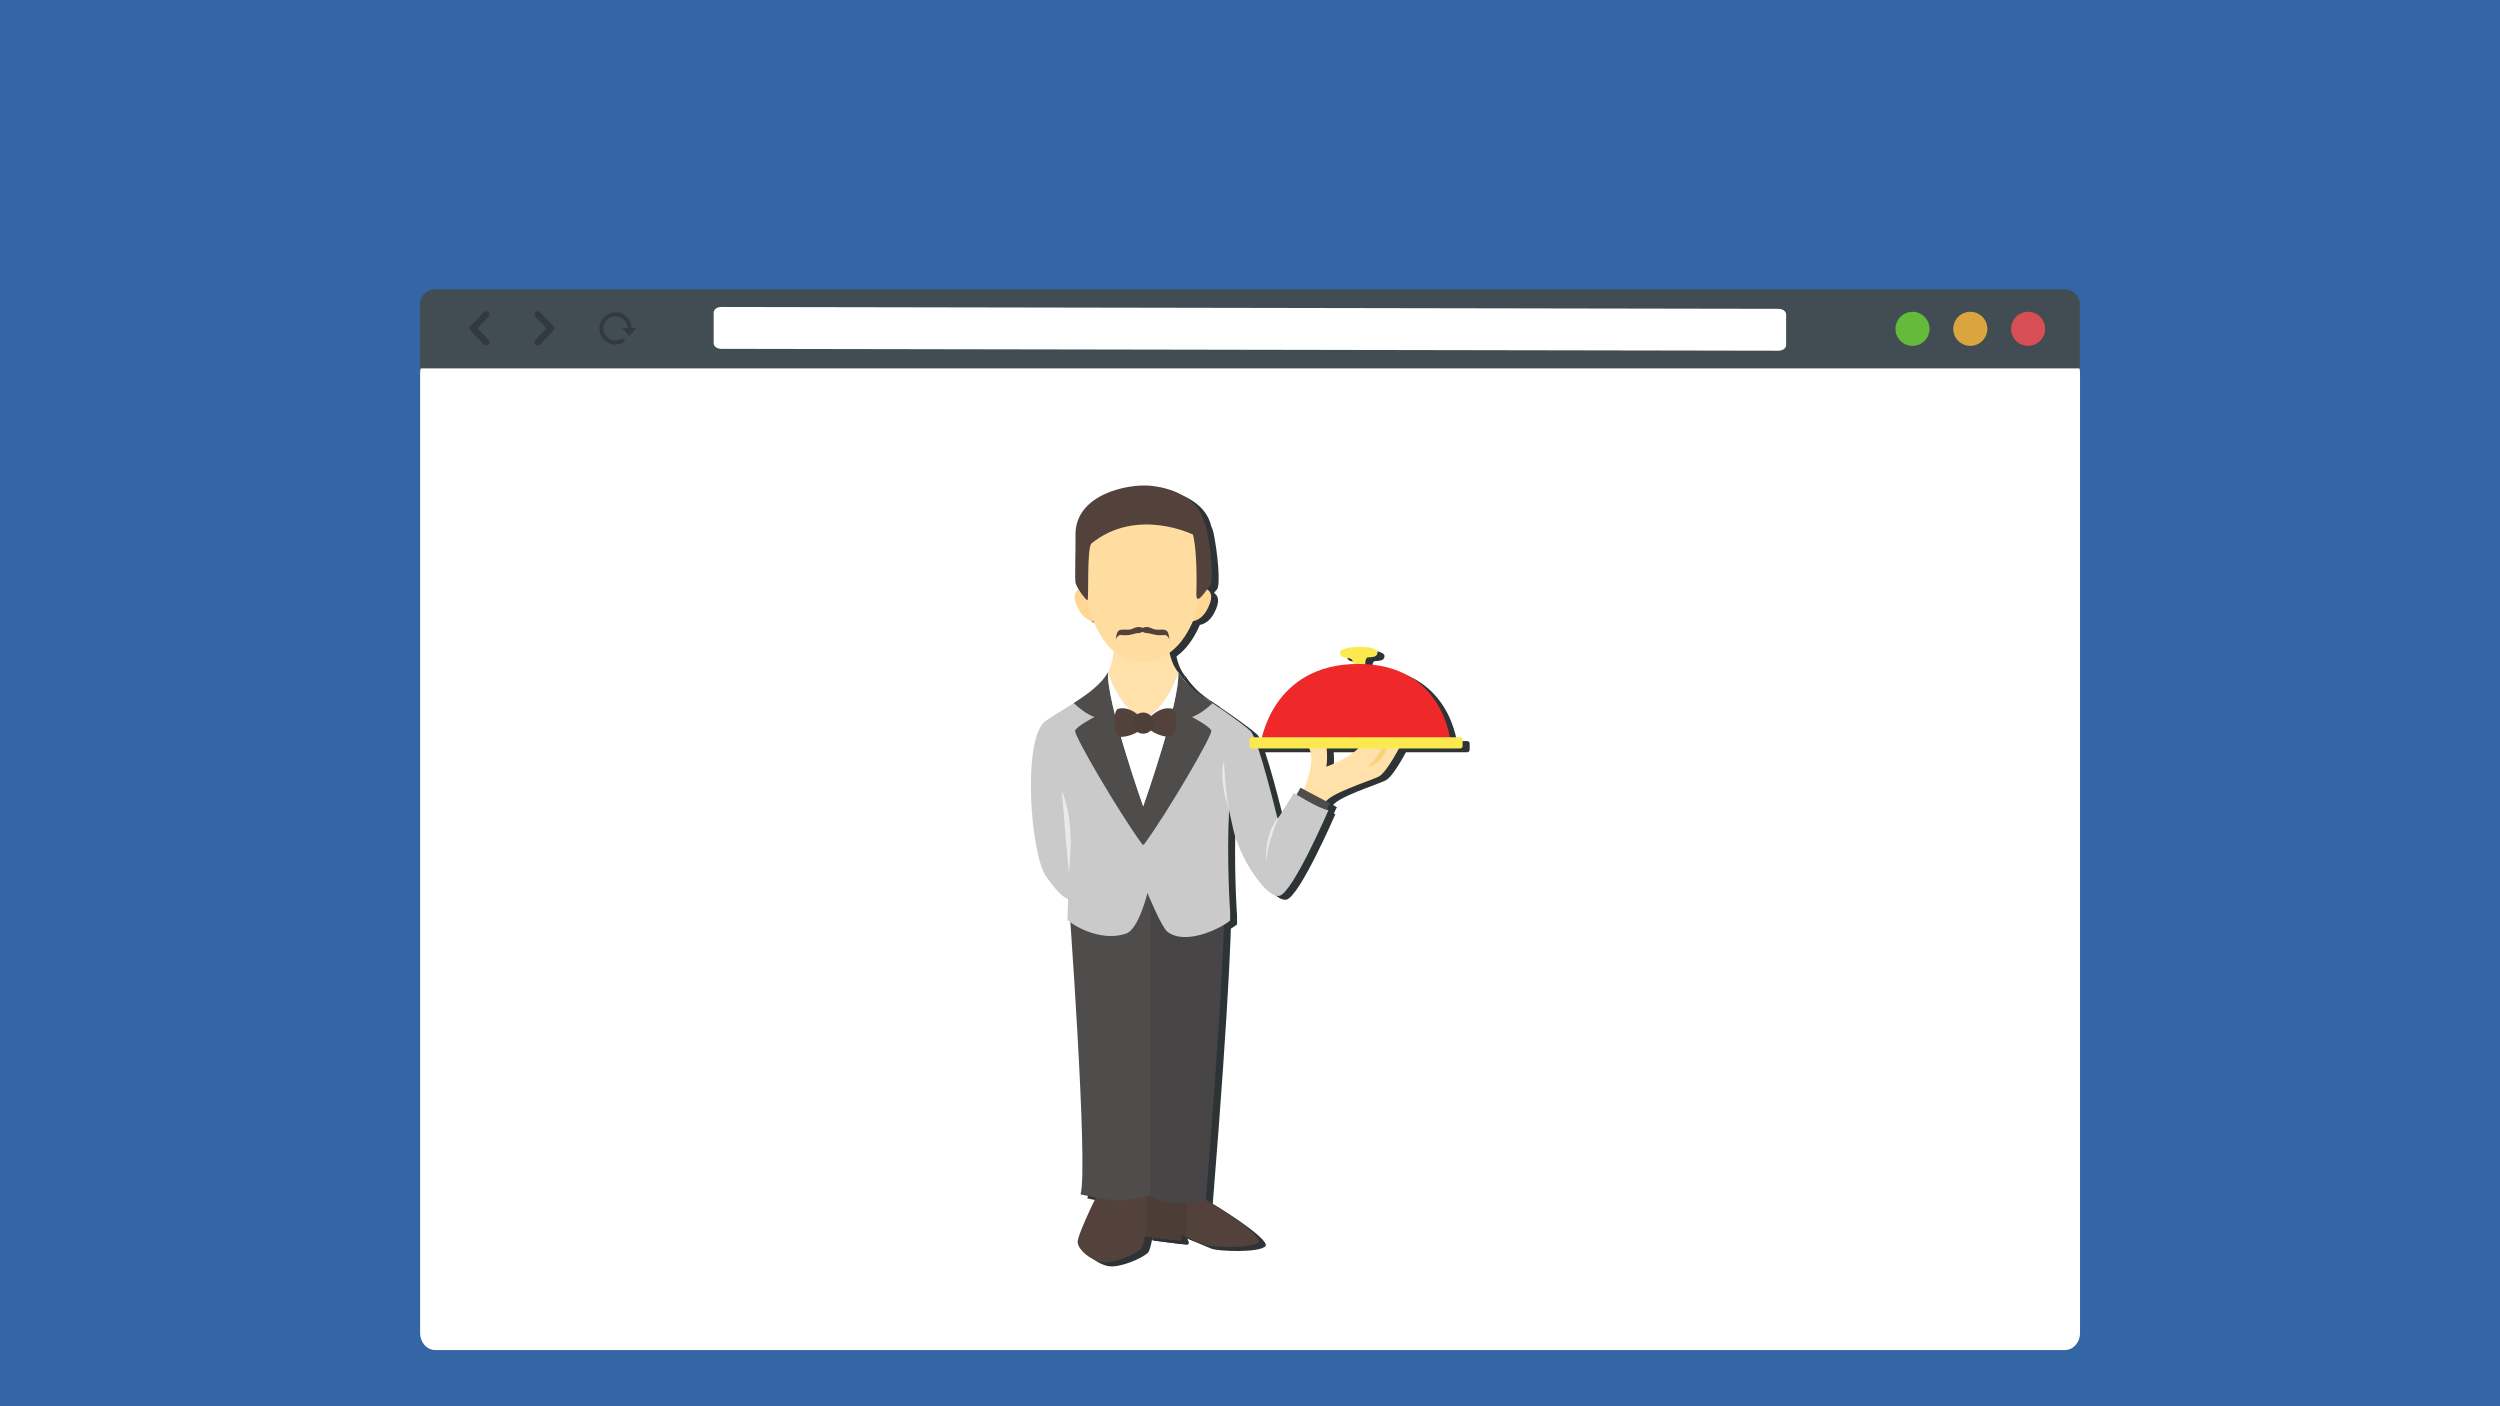 <?xml version="1.0" encoding="UTF-8" standalone="no"?>
<svg id="svg2" xmlns:rdf="http://www.w3.org/1999/02/22-rdf-syntax-ns#" xmlns="http://www.w3.org/2000/svg" xml:space="preserve" height="900" width="1600" version="1.1" xmlns:cc="http://creativecommons.org/ns#" xmlns:dc="http://purl.org/dc/elements/1.1/" viewBox="0 0 1600 900"><defs id="defs6"><clipPath id="clipPath266" clipPathUnits="userSpaceOnUse"><path id="path268" d="m64.156 1795h546.75v-293.4h-546.75v293.4z"/></clipPath><clipPath id="clipPath368-3" clipPathUnits="userSpaceOnUse"><path id="path370-6" d="m121.04 2291.8h12.212v-10.65h-12.212v10.65z"/></clipPath><clipPath id="clipPath336-7" clipPathUnits="userSpaceOnUse"><path id="path338-5" d="m78.262 2291.5h6.602v-11.27h-6.602v11.27z"/></clipPath><clipPath id="clipPath320-3" clipPathUnits="userSpaceOnUse"><path id="path322-5" d="m99.597 2291.6h6.602v-11.26h-6.602v11.26z"/></clipPath></defs><rect id="rect8079" height="900" width="1600" y="1.1369e-13" x="0" fill="#3465a4"/><g id="g262" transform="matrix(1.943 0 0 -2.168 144.22 4119.5)"><g id="g270"><g id="g272" clip-path="url(#clipPath266)"><g id="g274" transform="translate(610.91 1790)"><path id="path276" d="m0 0v-283.4c0-2.77-2.24-5-5-5h-536.75c-2.771 0-5 2.23-5 5v283.4c0 2.76 2.229 5 5 5h536.75c2.76 0 5-2.24 5-5" fill="#fff"/></g></g></g></g><g id="g4260" transform="translate(0,-70)"><g id="g278" transform="matrix(1.943 0 0 -1.943 1331.1 305.78)"><path id="path280" d="m0 0v21.068c0 2.762-2.238 5-5 5h-536.76c-2.761 0-5-2.238-5-5v-21.068h546.76z" fill="#414d52"/></g><g id="g282" transform="matrix(1.943 0 0 -1.943 1234.9 280.45)"><path id="path284" d="m0 0c0-3.099-2.513-5.612-5.612-5.612s-5.612 2.513-5.612 5.612 2.513 5.612 5.612 5.612 5.612-2.513 5.612-5.612" fill="#64ba3a"/></g><g id="g286" transform="matrix(1.943 0 0 -1.943 1271.9 280.45)"><path id="path288" d="m0 0c0-3.099-2.513-5.612-5.612-5.612s-5.612 2.513-5.612 5.612 2.513 5.612 5.612 5.612 5.612-2.513 5.612-5.612" fill="#daa53f"/></g><g id="g290" transform="matrix(1.943 0 0 -1.943 1308.9 280.45)"><path id="path292" d="m0 0c0-3.099-2.513-5.612-5.612-5.612s-5.612 2.513-5.612 5.612 2.513 5.612 5.612 5.612 5.612-2.513 5.612-5.612" fill="#d74e54"/></g><g id="g316-6" transform="matrix(1.943 0 0 -1.943 148.42 4721.9)"><g id="g324-9"><g id="g326-1" opacity="0.3" clip-path="url(#clipPath320-3)"><g id="g328-2" transform="translate(101.5 2280.7)"><path id="path330-7" d="m0 0c0.406 0.396 4.371 4.56 4.371 4.56 0.216 0.211 0.325 0.488 0.325 0.764 0 0.278-0.109 0.554-0.325 0.765 0 0-3.965 4.164-4.371 4.56-0.405 0.395-1.136 0.422-1.569 0-0.432-0.422-0.467-1.012 0.001-1.53l3.637-3.795-3.637-3.794c-0.468-0.518-0.433-1.108-0.001-1.53 0.433-0.422 1.164-0.396 1.569 0" fill="#110f0d"/></g></g></g></g><g id="g332-0" transform="matrix(1.943 0 0 -1.943 148.42 4721.6)"><g id="g340-3"><g id="g342-6" opacity="0.3" clip-path="url(#clipPath336-7)"><g id="g344-0" transform="translate(82.958 2291.2)"><path id="path346-6" d="m0 0c-0.405-0.396-4.371-4.56-4.371-4.56-0.216-0.211-0.325-0.488-0.325-0.765s0.109-0.553 0.325-0.765c0 0 3.966-4.163 4.371-4.559 0.405-0.395 1.136-0.422 1.569 0 0.432 0.422 0.467 1.012-0.001 1.53l-3.637 3.794 3.637 3.795c0.468 0.518 0.433 1.107 0.001 1.53-0.433 0.422-1.164 0.396-1.569 0" fill="#110f0d"/></g></g></g></g><g id="g364-2" transform="matrix(1.943 0 0 -1.943 148.42 4722.8)"><g id="g372-1"><g id="g374-8" opacity="0.3" clip-path="url(#clipPath368-3)"><g id="g376-7" transform="translate(126.35 2291.8)"><path id="path378-9" d="m0 0c2.888 0 5.236-2.313 5.307-5.194h1.596l-2.39-2.663-2.389 2.663h1.855c-0.07 2.145-1.825 3.862-3.979 3.862-2.2 0-3.982-1.788-3.982-3.995s1.782-3.995 3.982-3.995c0.881 0 1.696 0.288 2.356 0.775l0.914-0.977c-0.902-0.708-2.037-1.13-3.27-1.13-2.933 0-5.31 2.385-5.31 5.327 0 2.941 2.377 5.327 5.31 5.327" fill="#110f0d"/></g></g></g></g><g id="g452-9" transform="matrix(1.644 0 0 -1.2 1164.6 284.05)"><path id="path454-2" d="m-13.068-5.715c0-1.632-1.322-2.956-2.956-2.956l-411.59 1c-1.632 0-2.956 1.324-2.956 2.956v16.421c0 1.632 1.324 2.956 2.956 2.956l411.59-1c1.634 0 2.956-1.324 2.956-2.956v-16.421z" fill="#fff"/></g></g><g id="g4813-3" transform="matrix(.838 0 0 -.838 292.31 888.16)" fill="#2e3436"><path id="path32-6" d="m520.22 429.36c-9.59 0-17.479-7.31-18.454-16.688h-0.103v-144.58h37.112v144.58h-0.102c-0.975 9.378-8.864 16.688-18.453 16.688"/><path id="path96-7" d="m520.64 429.09c-0.588 0.102-1.184 0.175-1.79 0.219 0.452 0.033 0.909 0.05 1.369 0.05 0.148 0 0.296-0.002 0.443-0.005l-0.022-0.264"/><path id="path112-5" d="m651.88 453.27s11.551 24.812 2.995 34.224l14.545 2.138s1.284-12.406 0-18.181c0 0 20.962 7.059 27.807 18.181h29.946s-11.123-22.245-17.54-25.667c-6.417-3.423-39.977-13.45-41.26-20.723 0 0-5.798 0.616-16.493 10.028"/><path id="path114-3" d="m716.85 489.64h-2.514c-3.468-6.267-9.19-15.597-13.968-18.537 0 0 13.326 1.17 16.482 18.537"/><path id="path116-5" d="m643.34 444.09 6.382 11.281 22.473-11.909-5.834-12.337-23.021 12.965"/><path id="path118-6" d="m500.38 156.52s-21.743-42.68-20.937-48.719c0.805-6.039 9.663-13.287 18.118-14.897 8.455-1.611 25.366 5.636 30.197 10.065 4.832 4.429 8.053 53.551 8.053 53.551h-35.431"/><path id="path120-2" d="m531.08 152.05v-39.457s23.755-3.221 26.574-3.221c2.818 0 0 4.831 0 4.831s13.689-6.039 18.923-8.052c5.235-2.014 36.64-3.222 41.069 2.013 4.429 5.234-43.484 35.029-45.498 35.029-2.013 0-2.415 16.105-2.415 16.105l-38.653-7.248"/><path id="path122-9" d="m502.71 582.36s9.699-17.887 0-38.779l10.672-52.492h25.384l17.546 52.492s-10.385 10.595-7.355 36.562l-46.247 2.217"/><path id="path124-1" d="m586.76 408.25s16.478 51.001-9.415-268.34c0 0-32.955-5.493-42.37 3.923l-31.386 78.464 18.831 228.33 64.34-42.37"/><path id="path126-2" d="m477.69 396.84-5.492-20.766s15.692-211.85 9.415-231.47c0 0 21.185-4.708 29.816-4.708s23.54 3.923 23.54 3.923v289.53l-57.279-36.513"/><path id="path130-7" d="m567.3 519.8c-4.219 2.882 8.907 4.473 8.907 4.473l0.963-4.382c-8.726 9.311-17.383 17.697-20.855 23.693 0 0-7.768-27.19-26.801-36.124-19.033 8.934-26.801 36.124-26.801 36.124-7.404-12.788 8.187-13.524-8.122-23.784l23.946-77.382 10.977-12.533 37.786 89.915"/><path id="path132-0" d="m690.38 546.32s0.642 5.989-2.139 7.486-8.128-0.214-8.342 4.92c-0.214 5.133 28.745 6.417 28.704 0-0.255-3.85-4.319-3.47-7.314-3.767s-1.925-8.639-1.925-8.639h-8.984"/><path id="path134-9" d="m619.37 489.64s8.128 60.32 74.437 60.32c66.308 0 70.586-60.32 70.586-60.32h-145.02"/><path id="path128-3" d="m644.63 451.32-12.39-19.975s-14.772 61.606-20.69 67.287c-7.1 6.814-35.343 25.639-35.343 25.639l0.963-4.382c-8.726 9.311-17.383 17.697-20.855 23.693 0 0-7.768-27.19-26.801-36.124-19.033 8.934-26.801 36.124-26.801 36.124-8.546-14.76-28.744-24.471-47.388-36.901-18.645-12.429-12.001-102.02-0.028-119.1 7.858-11.209 13.245-16.251 16.86-17.232l-0.558-16.11c9.979-8.078 28.892-15.859 44.88-10.325 9.618 3.33 16.296 31.074 16.296 31.074s10.627-25.97 15.148-29.594c12.957-10.387 39.004 1.165 48.012 8.457v6.603s-2.768 39.998-0.788 77.62l2.817-12.82c4.57-22.851 25.488-54.525 35.605-52.486 10.117 2.04 37.518 65.435 37.518 65.435-6.855 0.762-26.457 13.12-26.457 13.12"/><path id="path136-6" d="m566.8 509.4c5.623 1.996 11.329 6.447 15.816 10.625-11.158 7.145-20.987 14.373-26.304 23.557 1.554-22.529-26.801-102.54-26.801-102.54s-28.355 80.016-26.801 102.54c-5.317-9.184-15.146-16.412-26.304-23.557 4.487-4.178 10.194-8.629 15.816-10.625 0 0-13.595-6.991-14.76-10.487-1.064-3.192 33.155-62.057 51.536-87.062 0.334 0.034 0.513 0.054 0.513 0.054s0.179-0.02 0.513-0.054c18.381 25.005 52.6 83.87 51.536 87.062-1.165 3.496-14.76 10.487-14.76 10.487"/><path id="path138-0" d="m532.75 507.2s8.878 11.364 19.458 8.401c3.858-1.927 3.112-20.917-1.332-21.348-4.443-0.432-12.818 1.942-17.09 6.215l-1.036 6.732"/><path id="path140-6" d="m529.52 507.2s-8.879 11.364-19.458 8.401c-3.858-1.927-3.112-20.917 1.332-21.348 4.443-0.432 12.818 1.942 17.09 6.215l1.036 6.732"/><path id="path142-2" d="m521.38 504.74c0 4.468 3.641 8.09 8.132 8.09s8.132-3.622 8.132-8.09-3.641-8.09-8.132-8.09-8.132 3.622-8.132 8.09"/><path id="path144-6" d="m572.44 608.45s15.286 0.63 6.067-16.702c-9.218-17.332-25.37-5.357-25.37-5.357l19.303 22.059"/><path id="path146-1" d="m486.13 608.45s-15.285 0.63-6.067-16.702 25.37-5.357 25.37-5.357l-19.303 22.059"/><path id="path148-8" d="m479.64 630.03s7.091-78.938 48.214-78.465c41.124 0.472 49.301 57.128 50.617 86.028 1.368 30.029-32.746 37.012-55.344 34.506-11.782-1.306-44.432 0.473-43.487-42.069"/><path id="path150-7" d="m529.62 577s-2.767 2.641-7.893 0c-5.126-2.64-11.339 2.02-12.581-4.815-1.243-6.834-1.087-1.398 2.796 0 0 0 0.155-0.31 4.193-0.31 4.039 0 7.595 1.684 9.389 1.618 1.795-0.065 6.398 1.643 4.096 3.507"/><path id="path152-9" d="m528.5 577s2.768 2.641 7.893 0c5.126-2.64 11.339 2.02 12.582-4.815 1.242-6.834 1.087-1.398-2.796 0 0 0-0.156-0.31-4.194-0.31s-7.595 1.684-9.389 1.618c-1.794-0.065-6.398 1.643-4.096 3.507"/><path id="path154-2" d="m565.24 655.51s6.117-7.34 4.894-52.606c0.162-9.176 7.34 3.67 10.399 6.728 3.058 3.059 0.554 28.691-2.596 43.431-3.149 14.741-12.697 2.447-12.697 2.447"/><path id="path156-0" d="m567.97 648.61s-43.102 21.58-77.969-6.558c-3.671-3.059-1.924-43.309-3.059-43.431s-8.564 9.787-9.175 13.457c-0.612 3.67 0.207 26.306 0 36.091-0.664 31.25 39.798 39.709 57.5 37.925 20.531-2.068 37.542-12.193 40.972-28.251l-8.269-9.233"/><path id="path158-2" d="m467.28 453.41s6.171-76.224 5.623-61.54c-0.074 1.982 5.105 35.645-5.623 61.54"/><path id="path160-3" d="m633.57 433.78s-10.032-21.156-9.922-36.138c0 0-2.739 21.504 9.922 36.138"/><path id="path162-7" d="m595.15 438.08s-8.38 23.837-3.941 37.894c0 0 1.123-25.065 3.941-37.894"/><path id="path164-5" d="m612.61 493.91h159.06c1.065 0 1.928-0.863 1.928-1.927v-4.701c0-1.065-0.863-1.928-1.928-1.928h-159.06c-1.064 0-1.927 0.863-1.927 1.928v4.701c0 1.064 0.863 1.927 1.927 1.927"/><path id="path230-9" d="m557.66 109.37c-1.975 0-14.231 1.581-21.389 2.528-1.673 0.221-3.068 0.408-3.987 0.531v30.73c1.664 0.397 2.687 0.666 2.687 0.666 4.345-4.346 13.705-5.516 22.525-5.516 1.956 0 3.887 0.058 5.729 0.151v-26.692c-3.169 1.376-5.565 2.433-5.565 2.433s2.818-4.831 0-4.831"/></g><g><path id="path32" d="m723.86 525.92c-8.032 0-14.639 6.122-15.456 13.977h-0.086v121.09h31.083v-121.09h-0.085c-0.817-7.854-7.424-13.977-15.455-13.977" fill="#f6813d"/><path id="path96" d="m724.22 526.15c-0.492-0.085-0.992-0.147-1.499-0.183 0.379-0.028 0.761-0.042 1.147-0.042 0.124 0 0.248 0.002 0.371 0.004l-0.018 0.221" fill="#e27638"/><path id="path112" d="m834.14 505.89s9.674-20.781 2.508-28.664l12.182-1.791s1.075 10.39 0 15.227c0 0 17.556-5.912 23.289-15.227h25.081s-9.316 18.631-14.69 21.497c-5.375 2.867-33.482 11.265-34.557 17.356 0 0-4.856-0.516-13.813-8.399" fill="#ffe1a9"/><path id="path114" d="m888.55 475.44h-2.106c-2.905 5.249-7.697 13.063-11.699 15.525 0 0 11.161-0.98 13.804-15.525" fill="#fcd17b"/><path id="path116" d="m826.98 513.59 5.345-9.448 18.822 9.974-4.886 10.333-19.281-10.859" fill="#4f4c4c"/><path id="path118" d="m707.25 754.43s-18.21 35.746-17.535 40.804c0.674 5.058 8.093 11.128 15.174 12.477 7.081 1.349 21.245-4.72 25.291-8.43 4.047-3.709 6.745-44.851 6.745-44.851h-29.675" fill="#52423b"/><path id="path120" d="m732.96 758.18v33.047s19.896 2.698 22.257 2.698c2.36 0 0-4.046 0-4.046s11.465 5.058 15.849 6.744c4.385 1.687 30.687 2.699 34.397-1.686 3.709-4.384-36.419-29.338-38.106-29.338-1.686 0-2.023-13.488-2.023-13.488l-32.373 6.07" fill="#52423b"/><path id="path122" d="m709.2 397.78s8.123 14.981 0 32.479l8.938 43.964h21.26l14.695-43.964s-8.698-8.874-6.16-30.622l-38.733-1.857" fill="#ffe1a9"/><path id="path124" d="m779.59 543.6s13.801-42.715-7.885 224.75c0 0-27.601 4.601-35.486-3.286l-26.287-65.716 15.772-191.23 53.887 35.486" fill="#484546"/><path id="path126" d="m688.24 553.15-4.6 17.392s13.143 177.43 7.885 193.86c0 0 17.743 3.943 24.972 3.943 7.229 0 19.716-3.286 19.716-3.286v-242.49l-47.973 30.581" fill="#4f4c4c"/><path id="path130" d="m763.3 450.18c-3.534-2.414 7.46-3.746 7.46-3.746l0.807 3.67c-7.308-7.798-14.559-14.822-17.467-19.844 0 0-6.506 22.773-22.447 30.255-15.941-7.482-22.447-30.255-22.447-30.255-6.201 10.71 6.857 11.327-6.802 19.92l20.056 64.81 9.194 10.497 31.647-75.307" fill="#d3d2d2"/><path id="path132-3" d="m866.38 427.96s0.538-5.016-1.792-6.27-6.808 0.179-6.987-4.121c-0.179-4.299 24.075-5.375 24.041 0-0.214 3.224-3.617 2.906-6.126 3.155-2.508 0.249-1.612 7.235-1.612 7.235h-7.524" fill="#fce94f"/><path id="path134" d="m806.91 475.44s6.808-50.52 62.344-50.52c55.535 0 59.118 50.52 59.118 50.52h-121.46" fill="#ef2929"/><path id="path128" d="m828.06 507.53-10.377 16.73s-12.372-51.597-17.329-56.355c-5.947-5.707-29.601-21.474-29.601-21.474l0.807 3.67c-7.308-7.798-14.559-14.822-17.467-19.844 0 0-6.506 22.773-22.447 30.255-15.941-7.482-22.447-30.255-22.447-30.255-7.158 12.362-24.074 20.495-39.689 30.906-15.616 10.41-10.051 85.448-0.023 99.753 6.581 9.388 11.093 13.611 14.121 14.432l-0.467 13.493c8.358 6.766 24.198 13.282 37.589 8.648 8.055-2.789 13.648-26.026 13.648-26.026s8.9 21.751 12.687 24.786c10.852 8.7 32.667-0.976 40.212-7.083v-5.53s-2.318-33.5-0.66-65.009l2.359 10.737c3.828 19.138 21.347 45.667 29.82 43.959 8.473-1.709 31.423-54.804 31.423-54.804-5.741-0.638-22.159-10.988-22.159-10.988" fill="#cacaca"/><path id="path136" d="m762.88 458.89c4.709-1.672 9.488-5.4 13.246-8.899-9.345-5.984-17.577-12.038-22.03-19.73 1.302 18.869-22.447 85.885-22.447 85.885s-23.748-67.016-22.447-85.885c-4.453 7.692-12.685 13.746-22.03 19.73 3.758 3.499 8.538 7.227 13.246 8.899 0 0-11.386 5.855-12.362 8.783-0.891 2.673 27.768 51.975 43.163 72.917 0.28-0.029 0.43-0.045 0.43-0.045s0.15 0.017 0.43 0.045c15.395-20.943 44.054-70.244 43.163-72.917-0.976-2.928-12.362-8.783-12.362-8.783" fill="#4f4c4c"/><path id="path128-2" d="m709.18 430.07c-0.081 1.179-0.065 2.548 0.038 4.075 0.102 1.527 0.29 3.214 0.552 5.033 0.525 3.638 1.346 7.804 2.367 12.272 1.022 4.468 2.245 9.238 3.573 14.086 1.328 4.848 2.761 9.774 4.205 14.552 2.887 9.556 5.816 18.522 8.022 25.1 2.206 6.578 3.69 10.766 3.69 10.766s1.484-4.189 3.69-10.766c2.206-6.578 5.133-15.544 8.021-25.1 1.444-4.778 2.877-9.704 4.205-14.552 1.328-4.848 2.551-9.618 3.573-14.086 1.022-4.468 1.843-8.634 2.367-12.272 0.262-1.819 0.451-3.506 0.554-5.033 0.102-1.527 0.118-2.896 0.037-4.075 0 0-6.505 22.773-22.446 30.256-15.941-7.482-22.447-30.256-22.447-30.256z" fill="#fff"/><path id="path138" d="m734.36 460.73s7.436-9.518 16.297-7.036c3.231 1.614 2.606 17.519-1.116 17.88-3.721 0.362-10.736-1.627-14.313-5.205l-0.868-5.638" fill="#52423b"/><path id="path140" d="m731.65 460.73s-7.436-9.518-16.297-7.036c-3.231 1.614-2.606 17.519 1.116 17.88 3.721 0.362 10.736-1.627 14.313-5.205l0.868-5.638" fill="#52423b"/><path id="path142" d="m724.84 462.79c0-3.742 3.05-6.776 6.811-6.776 3.761 0 6.811 3.034 6.811 6.776 0 3.742-3.05 6.776-6.811 6.776-3.761 0-6.811-3.034-6.811-6.776" fill="#4e3f38"/><path id="path144" d="m767.6 375.93s12.803-0.528 5.081 13.988c-7.72 14.516-21.248 4.487-21.248 4.487l16.167-18.475" fill="#ffd693"/><path id="path146" d="m695.31 375.93s-12.802-0.528-5.081 13.988c7.72 14.516 21.248 4.487 21.248 4.487l-16.17-18.47" fill="#ffd693"/><path id="path148" d="m689.87 357.85s5.939 66.113 40.381 65.717c34.443-0.395 41.291-47.847 42.393-72.051 1.146-25.15-27.426-30.999-46.352-28.9-9.868 1.094-37.213-0.396-36.422 35.234" fill="#ffdc9f"/></g><g fill="#52423b"><path id="path150" d="m731.74 402.26s-2.317-2.212-6.611 0c-4.293 2.211-9.497-1.692-10.537 4.033-1.041 5.724-0.91 1.171 2.342 0 0 0 0.13 0.26 3.512 0.26 3.383 0 6.361-1.41 7.864-1.355 1.503 0.054 5.359-1.376 3.43-2.937"/><path id="path152" d="m730.8 402.26s2.318-2.212 6.611 0c4.293 2.211 9.497-1.692 10.538 4.033 1.04 5.724 0.91 1.171-2.342 0 0 0-0.131 0.26-3.513 0.26s-6.361-1.41-7.864-1.355c-1.502 0.054-5.359-1.376-3.43-2.937"/><path id="path154" d="m761.57 336.51s5.123 6.147 4.099 44.059c0.136 7.685 6.147-3.074 8.71-5.635 2.561-2.562 0.464-24.03-2.174-36.375-2.637-12.346-10.634-2.049-10.634-2.049"/><path id="path156" d="m763.86 342.29s-36.099-18.074-65.302 5.493c-3.075 2.562-1.611 36.273-2.562 36.375-0.951 0.102-7.173-8.197-7.684-11.271-0.513-3.074 0.173-22.032 0-30.227-0.556-26.173 33.332-33.258 48.158-31.763 17.195 1.732 31.443 10.212 34.315 23.661l-6.926 7.733"/></g><g fill="#e9e9e9"><path id="path158" d="m679.53 505.78s5.168 63.84 4.709 51.542c-0.062-1.66 4.276-29.854-4.709-51.542"/><path id="path160" d="m818.8 522.22s-8.402 17.719-8.31 30.267c0 0-2.294-18.01 8.31-30.267"/><path id="path162" d="m786.62 518.62s-7.019-19.964-3.301-31.738c0 0 0.941 20.993 3.301 31.738"/></g><path id="path164" d="m801.25 471.86h133.21c0.892 0 1.615 0.723 1.615 1.614v3.937c0 0.892-0.723 1.615-1.615 1.615h-133.21c-0.891 0-1.614-0.723-1.614-1.615v-3.937c0-0.891 0.723-1.614 1.614-1.614" fill="#fce94f"/><path id="path230" d="m755.22 793.92c-1.654 0-11.919-1.324-17.914-2.117-1.401-0.185-2.57-0.342-3.339-0.445v-25.737c1.394-0.333 2.25-0.558 2.25-0.558 3.639 3.64 11.478 4.62 18.865 4.62 1.638 0 3.256-0.049 4.798-0.126v22.355c-2.654-1.152-4.661-2.038-4.661-2.038s2.36 4.046 0 4.046" fill="#4c3d36"/></svg>
